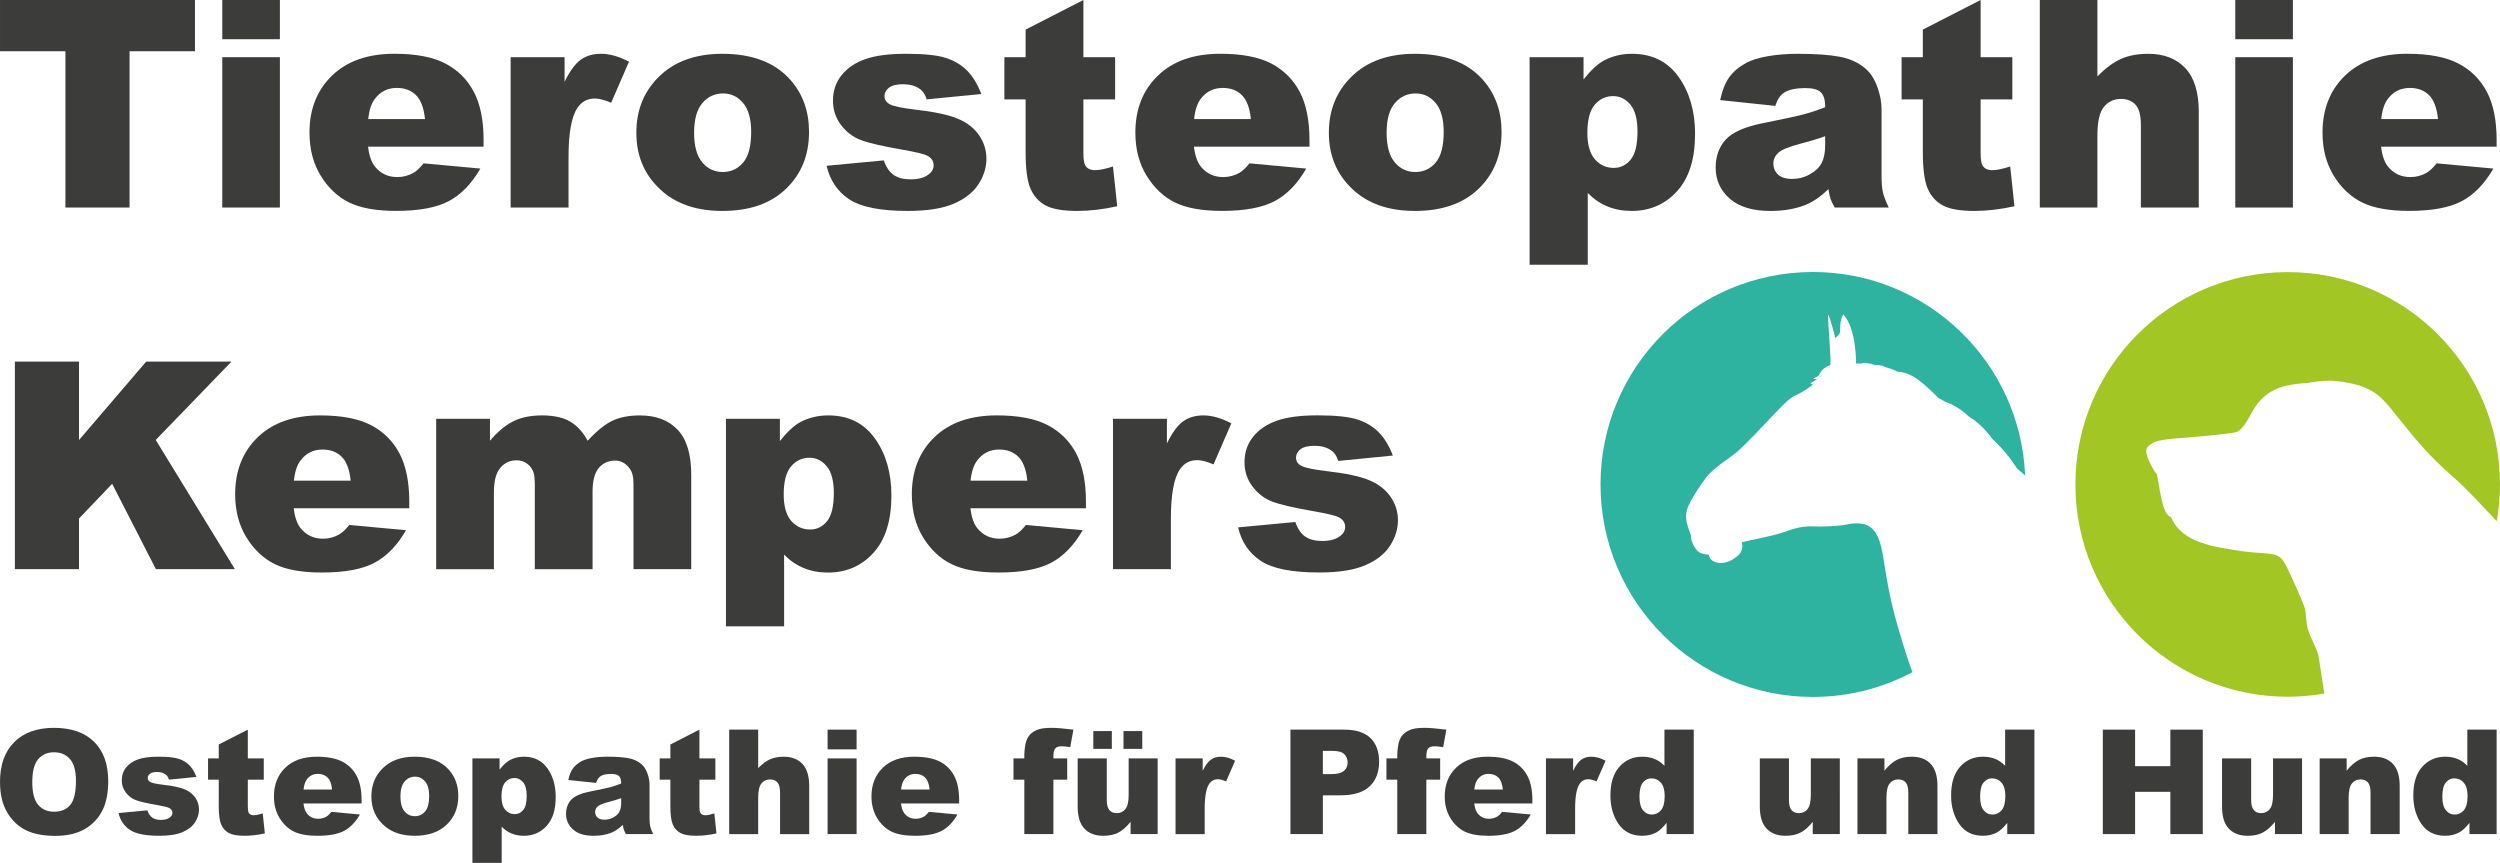 <?xml version="1.0" encoding="utf-8"?>
<!-- Generator: Adobe Illustrator 16.0.0, SVG Export Plug-In . SVG Version: 6.00 Build 0)  -->
<!DOCTYPE svg PUBLIC "-//W3C//DTD SVG 1.1//EN" "http://www.w3.org/Graphics/SVG/1.1/DTD/svg11.dtd">
<svg version="1.1" xmlns="http://www.w3.org/2000/svg" xmlns:xlink="http://www.w3.org/1999/xlink" x="0px" y="0px"
	 width="155.215px" height="53.572px" viewBox="0 0 155.215 53.572" style="enable-background:new 0 0 155.215 53.572;"
	 xml:space="preserve">
<g id="Ebene_1">
	<g>
		<path style="fill:#3C3C3B;" d="M0.001,0h12.103v3.182H8.043v9.703H4.062V3.182H0.001V0z"/>
		<path style="fill:#3C3C3B;" d="M13.8,0h3.577v2.435H13.8V0z M13.8,3.551h3.577v9.334H13.8V3.551z"/>
		<path style="fill:#3C3C3B;" d="M30.024,9.105h-7.172c0.064,0.574,0.22,1.002,0.466,1.283c0.346,0.404,0.797,0.606,1.354,0.606
			c0.352,0,0.686-0.088,1.002-0.264c0.193-0.111,0.401-0.308,0.624-0.589l3.524,0.325c-0.539,0.938-1.189,1.61-1.951,2.017
			s-1.854,0.611-3.278,0.611c-1.236,0-2.209-0.175-2.918-0.523c-0.709-0.349-1.296-0.902-1.762-1.661s-0.699-1.651-0.699-2.676
			c0-1.459,0.468-2.64,1.402-3.542s2.225-1.354,3.871-1.354c1.336,0,2.391,0.202,3.164,0.606s1.362,0.99,1.767,1.758
			s0.606,1.767,0.606,2.997V9.105z M26.386,7.392c-0.07-0.691-0.256-1.187-0.558-1.485s-0.699-0.448-1.191-0.448
			c-0.568,0-1.022,0.226-1.362,0.677c-0.217,0.281-0.354,0.7-0.413,1.257H26.386z"/>
		<path style="fill:#3C3C3B;" d="M31.703,3.551h3.349V5.08c0.322-0.662,0.655-1.118,0.998-1.367s0.766-0.374,1.27-0.374
			c0.527,0,1.104,0.164,1.731,0.492l-1.107,2.549c-0.422-0.176-0.756-0.264-1.002-0.264c-0.469,0-0.832,0.193-1.09,0.58
			c-0.369,0.545-0.554,1.564-0.554,3.059v3.129h-3.595V3.551z"/>
		<path style="fill:#3C3C3B;" d="M39.508,8.244c0-1.424,0.48-2.597,1.441-3.52s2.259-1.384,3.894-1.384
			c1.869,0,3.281,0.542,4.236,1.626c0.768,0.873,1.151,1.948,1.151,3.226c0,1.436-0.476,2.612-1.428,3.529s-2.27,1.375-3.951,1.375
			c-1.5,0-2.713-0.381-3.639-1.143C40.076,11.01,39.508,9.773,39.508,8.244z M43.094,8.235c0,0.832,0.169,1.447,0.506,1.846
			s0.76,0.598,1.27,0.598c0.516,0,0.939-0.196,1.271-0.589s0.496-1.022,0.496-1.89c0-0.809-0.167-1.411-0.501-1.806
			s-0.747-0.593-1.239-0.593c-0.521,0-0.952,0.201-1.292,0.602S43.094,7.415,43.094,8.235z"/>
		<path style="fill:#3C3C3B;" d="M51.32,10.292l3.551-0.334c0.146,0.422,0.352,0.724,0.615,0.905s0.615,0.272,1.055,0.272
			c0.48,0,0.853-0.103,1.116-0.308c0.205-0.151,0.308-0.342,0.308-0.57c0-0.257-0.135-0.456-0.404-0.597
			c-0.193-0.1-0.706-0.222-1.538-0.368c-1.242-0.217-2.104-0.417-2.588-0.602s-0.891-0.496-1.222-0.935s-0.497-0.939-0.497-1.501
			c0-0.615,0.179-1.145,0.536-1.589s0.85-0.777,1.477-0.997c0.627-0.219,1.468-0.329,2.522-0.329c1.113,0,1.936,0.085,2.466,0.255
			s0.973,0.434,1.327,0.791s0.648,0.841,0.883,1.45L57.534,6.17c-0.088-0.299-0.234-0.519-0.439-0.659
			c-0.281-0.188-0.621-0.281-1.02-0.281c-0.404,0-0.698,0.071-0.883,0.215s-0.277,0.317-0.277,0.522c0,0.228,0.117,0.4,0.352,0.518
			s0.744,0.223,1.529,0.316c1.189,0.134,2.074,0.322,2.654,0.562s1.024,0.582,1.332,1.027c0.308,0.445,0.461,0.934,0.461,1.466
			c0,0.539-0.162,1.063-0.487,1.572c-0.325,0.509-0.838,0.914-1.538,1.216c-0.7,0.301-1.654,0.452-2.861,0.452
			c-1.705,0-2.919-0.243-3.643-0.729S51.525,11.188,51.32,10.292z"/>
		<path style="fill:#3C3C3B;" d="M67.264,0v3.551h1.969V6.17h-1.969v3.307c0,0.398,0.038,0.661,0.114,0.79
			c0.117,0.199,0.322,0.298,0.615,0.298c0.264,0,0.633-0.076,1.107-0.229l0.264,2.47c-0.885,0.193-1.711,0.29-2.479,0.29
			c-0.891,0-1.547-0.114-1.969-0.343c-0.422-0.228-0.733-0.575-0.936-1.04c-0.202-0.465-0.304-1.219-0.304-2.26V6.17h-1.318V3.551
			h1.318V1.837L67.264,0z"/>
		<path style="fill:#3C3C3B;" d="M81.3,9.105h-7.172c0.064,0.574,0.22,1.002,0.466,1.283c0.346,0.404,0.797,0.606,1.354,0.606
			c0.352,0,0.686-0.088,1.002-0.264c0.193-0.111,0.401-0.308,0.624-0.589l3.524,0.325c-0.539,0.938-1.189,1.61-1.951,2.017
			s-1.854,0.611-3.278,0.611c-1.236,0-2.209-0.175-2.918-0.523c-0.709-0.349-1.296-0.902-1.762-1.661s-0.699-1.651-0.699-2.676
			c0-1.459,0.468-2.64,1.402-3.542s2.225-1.354,3.871-1.354c1.336,0,2.391,0.202,3.164,0.606s1.362,0.99,1.767,1.758
			S81.3,7.471,81.3,8.701V9.105z M77.661,7.392c-0.07-0.691-0.256-1.187-0.558-1.485s-0.699-0.448-1.191-0.448
			c-0.568,0-1.022,0.226-1.362,0.677c-0.217,0.281-0.354,0.7-0.413,1.257H77.661z"/>
		<path style="fill:#3C3C3B;" d="M82.504,8.244c0-1.424,0.48-2.597,1.441-3.52s2.259-1.384,3.894-1.384
			c1.869,0,3.281,0.542,4.236,1.626c0.768,0.873,1.151,1.948,1.151,3.226c0,1.436-0.476,2.612-1.428,3.529s-2.27,1.375-3.951,1.375
			c-1.5,0-2.713-0.381-3.639-1.143C83.072,11.01,82.504,9.773,82.504,8.244z M86.09,8.235c0,0.832,0.169,1.447,0.506,1.846
			s0.76,0.598,1.27,0.598c0.516,0,0.939-0.196,1.271-0.589s0.496-1.022,0.496-1.89c0-0.809-0.167-1.411-0.501-1.806
			s-0.747-0.593-1.239-0.593c-0.521,0-0.952,0.201-1.292,0.602S86.09,7.415,86.09,8.235z"/>
		<path style="fill:#3C3C3B;" d="M94.967,16.436V3.551h3.349v1.38c0.463-0.58,0.888-0.973,1.274-1.178
			c0.521-0.275,1.099-0.413,1.731-0.413c1.248,0,2.214,0.478,2.896,1.433s1.023,2.136,1.023,3.542c0,1.553-0.372,2.738-1.116,3.555
			s-1.685,1.226-2.821,1.226c-0.551,0-1.053-0.094-1.507-0.281s-0.86-0.466-1.218-0.835v4.456H94.967z M98.553,8.244
			c0,0.738,0.155,1.286,0.466,1.644s0.703,0.536,1.178,0.536c0.416,0,0.765-0.171,1.046-0.514s0.422-0.924,0.422-1.745
			c0-0.756-0.146-1.311-0.439-1.666s-0.65-0.532-1.072-0.532c-0.457,0-0.838,0.179-1.143,0.536S98.553,7.441,98.553,8.244z"/>
		<path style="fill:#3C3C3B;" d="M110.216,6.574l-3.419-0.36c0.129-0.598,0.315-1.068,0.559-1.411s0.593-0.64,1.05-0.892
			c0.328-0.182,0.779-0.322,1.354-0.422s1.195-0.149,1.863-0.149c1.072,0,1.934,0.06,2.584,0.18s1.192,0.371,1.626,0.751
			c0.305,0.264,0.545,0.637,0.721,1.121s0.264,0.945,0.264,1.384v4.122c0,0.439,0.028,0.784,0.084,1.033s0.177,0.567,0.364,0.954
			h-3.357c-0.135-0.24-0.223-0.423-0.264-0.549s-0.082-0.324-0.123-0.593c-0.469,0.451-0.935,0.773-1.397,0.967
			c-0.633,0.258-1.368,0.387-2.206,0.387c-1.113,0-1.958-0.258-2.535-0.773s-0.866-1.151-0.866-1.907
			c0-0.709,0.208-1.292,0.624-1.749s1.184-0.797,2.303-1.02c1.342-0.27,2.212-0.458,2.61-0.567s0.82-0.25,1.266-0.426
			c0-0.439-0.091-0.747-0.272-0.923s-0.501-0.264-0.958-0.264c-0.586,0-1.025,0.094-1.318,0.281
			C110.541,5.895,110.356,6.17,110.216,6.574z M113.318,8.455c-0.492,0.176-1.005,0.331-1.538,0.466
			c-0.727,0.193-1.187,0.384-1.38,0.571c-0.199,0.193-0.299,0.413-0.299,0.659c0,0.281,0.099,0.511,0.295,0.69
			s0.484,0.268,0.865,0.268c0.398,0,0.77-0.097,1.112-0.29s0.586-0.429,0.729-0.708s0.215-0.64,0.215-1.085V8.455z"/>
		<path style="fill:#3C3C3B;" d="M122.969,0v3.551h1.969V6.17h-1.969v3.307c0,0.398,0.038,0.661,0.114,0.79
			c0.117,0.199,0.322,0.298,0.615,0.298c0.264,0,0.633-0.076,1.107-0.229l0.264,2.47c-0.885,0.193-1.711,0.29-2.479,0.29
			c-0.891,0-1.547-0.114-1.969-0.343c-0.422-0.228-0.733-0.575-0.936-1.04c-0.202-0.465-0.304-1.219-0.304-2.26V6.17h-1.318V3.551
			h1.318V1.837L122.969,0z"/>
		<path style="fill:#3C3C3B;" d="M126.643,0h3.577v4.746c0.486-0.504,0.97-0.864,1.45-1.081s1.049-0.325,1.705-0.325
			c0.973,0,1.739,0.296,2.299,0.888s0.839,1.5,0.839,2.725v5.933h-3.595V7.752c0-0.586-0.108-1-0.325-1.244
			s-0.521-0.365-0.914-0.365c-0.434,0-0.785,0.164-1.055,0.492s-0.404,0.917-0.404,1.767v4.482h-3.577V0z"/>
		<path style="fill:#3C3C3B;" d="M138.78,0h3.577v2.435h-3.577V0z M138.78,3.551h3.577v9.334h-3.577V3.551z"/>
		<path style="fill:#3C3C3B;" d="M155.005,9.105h-7.172c0.064,0.574,0.22,1.002,0.466,1.283c0.346,0.404,0.797,0.606,1.354,0.606
			c0.352,0,0.686-0.088,1.002-0.264c0.193-0.111,0.401-0.308,0.624-0.589l3.524,0.325c-0.539,0.938-1.189,1.61-1.951,2.017
			s-1.854,0.611-3.278,0.611c-1.236,0-2.209-0.175-2.918-0.523c-0.709-0.349-1.296-0.902-1.762-1.661s-0.699-1.651-0.699-2.676
			c0-1.459,0.468-2.64,1.402-3.542s2.225-1.354,3.871-1.354c1.336,0,2.391,0.202,3.164,0.606s1.362,0.99,1.767,1.758
			s0.606,1.767,0.606,2.997V9.105z M151.366,7.392c-0.07-0.691-0.256-1.187-0.558-1.485s-0.699-0.448-1.191-0.448
			c-0.568,0-1.022,0.226-1.362,0.677c-0.217,0.281-0.354,0.7-0.413,1.257H151.366z"/>
	</g>
	<g>
		<path style="fill:#3C3C3B;" d="M0.924,22.451h3.981v4.869l4.171-4.869h5.295l-4.702,4.864l4.913,8.021H9.679l-2.716-5.299
			l-2.058,2.155v3.144H0.924V22.451z"/>
		<path style="fill:#3C3C3B;" d="M25.41,31.557h-7.172c0.064,0.575,0.22,1.002,0.466,1.283c0.346,0.404,0.797,0.606,1.354,0.606
			c0.352,0,0.686-0.088,1.002-0.264c0.193-0.111,0.401-0.308,0.624-0.589l3.524,0.325c-0.539,0.938-1.189,1.61-1.951,2.018
			s-1.854,0.61-3.278,0.61c-1.236,0-2.209-0.174-2.918-0.522c-0.709-0.349-1.296-0.902-1.762-1.661S14.6,31.712,14.6,30.687
			c0-1.459,0.468-2.64,1.402-3.542c0.935-0.902,2.225-1.354,3.871-1.354c1.336,0,2.391,0.202,3.164,0.606s1.362,0.99,1.767,1.758
			c0.404,0.768,0.606,1.767,0.606,2.997V31.557z M21.771,29.843c-0.07-0.691-0.256-1.187-0.558-1.485s-0.699-0.448-1.191-0.448
			c-0.568,0-1.022,0.226-1.362,0.677c-0.217,0.281-0.354,0.7-0.413,1.257H21.771z"/>
		<path style="fill:#3C3C3B;" d="M27.08,26.002h3.34v1.362c0.481-0.568,0.967-0.972,1.457-1.213c0.49-0.24,1.081-0.36,1.773-0.36
			c0.745,0,1.335,0.132,1.77,0.396c0.434,0.264,0.789,0.656,1.064,1.178c0.562-0.609,1.074-1.023,1.536-1.243
			c0.462-0.22,1.033-0.33,1.712-0.33c1,0,1.781,0.298,2.343,0.893c0.562,0.595,0.842,1.524,0.842,2.79v5.862h-3.586v-5.317
			c0-0.422-0.082-0.735-0.245-0.94c-0.239-0.322-0.537-0.483-0.894-0.483c-0.42,0-0.759,0.153-1.016,0.457
			c-0.257,0.305-0.386,0.794-0.386,1.468v4.816h-3.586v-5.142c0-0.41-0.023-0.688-0.07-0.835c-0.076-0.234-0.209-0.423-0.396-0.566
			c-0.188-0.144-0.409-0.216-0.662-0.216c-0.412,0-0.75,0.155-1.014,0.466c-0.265,0.311-0.397,0.821-0.397,1.529v4.764H27.08V26.002
			z"/>
		<path style="fill:#3C3C3B;" d="M45.071,38.887V26.002h3.349v1.38c0.463-0.58,0.888-0.972,1.274-1.178
			c0.521-0.275,1.099-0.413,1.731-0.413c1.248,0,2.214,0.478,2.896,1.433c0.683,0.955,1.023,2.136,1.023,3.542
			c0,1.553-0.372,2.738-1.116,3.556s-1.685,1.226-2.821,1.226c-0.551,0-1.053-0.094-1.507-0.281s-0.86-0.466-1.218-0.835v4.456
			H45.071z M48.657,30.695c0,0.738,0.155,1.287,0.466,1.644c0.311,0.357,0.703,0.536,1.178,0.536c0.416,0,0.765-0.171,1.046-0.514
			s0.422-0.924,0.422-1.745c0-0.756-0.146-1.311-0.439-1.665s-0.65-0.532-1.072-0.532c-0.457,0-0.838,0.179-1.143,0.536
			C48.81,29.313,48.657,29.893,48.657,30.695z"/>
		<path style="fill:#3C3C3B;" d="M67.422,31.557H60.25c0.064,0.575,0.22,1.002,0.466,1.283c0.346,0.404,0.797,0.606,1.354,0.606
			c0.352,0,0.686-0.088,1.002-0.264c0.193-0.111,0.401-0.308,0.624-0.589l3.524,0.325c-0.539,0.938-1.189,1.61-1.951,2.018
			s-1.854,0.61-3.278,0.61c-1.236,0-2.209-0.174-2.918-0.522c-0.709-0.349-1.296-0.902-1.762-1.661s-0.699-1.651-0.699-2.677
			c0-1.459,0.468-2.64,1.402-3.542c0.935-0.902,2.225-1.354,3.871-1.354c1.336,0,2.391,0.202,3.164,0.606s1.362,0.99,1.767,1.758
			c0.404,0.768,0.606,1.767,0.606,2.997V31.557z M63.783,29.843c-0.07-0.691-0.256-1.187-0.558-1.485s-0.699-0.448-1.191-0.448
			c-0.568,0-1.022,0.226-1.362,0.677c-0.217,0.281-0.354,0.7-0.413,1.257H63.783z"/>
		<path style="fill:#3C3C3B;" d="M69.101,26.002h3.349v1.529c0.322-0.662,0.655-1.117,0.998-1.366s0.766-0.374,1.27-0.374
			c0.527,0,1.104,0.164,1.731,0.492l-1.107,2.549c-0.422-0.176-0.756-0.264-1.002-0.264c-0.469,0-0.832,0.193-1.09,0.58
			c-0.369,0.545-0.554,1.564-0.554,3.059v3.129h-3.595V26.002z"/>
		<path style="fill:#3C3C3B;" d="M76.87,32.743l3.551-0.334c0.146,0.422,0.352,0.724,0.615,0.905
			c0.264,0.182,0.615,0.272,1.055,0.272c0.48,0,0.853-0.102,1.116-0.307c0.205-0.152,0.308-0.342,0.308-0.571
			c0-0.257-0.135-0.457-0.404-0.597c-0.193-0.099-0.706-0.222-1.538-0.369c-1.242-0.216-2.104-0.417-2.588-0.602
			c-0.483-0.184-0.891-0.496-1.222-0.935c-0.331-0.439-0.497-0.939-0.497-1.502c0-0.614,0.179-1.144,0.536-1.589
			c0.357-0.445,0.85-0.777,1.477-0.997s1.468-0.33,2.522-0.33c1.113,0,1.936,0.085,2.466,0.255c0.53,0.17,0.973,0.434,1.327,0.791
			c0.354,0.357,0.648,0.841,0.883,1.45l-3.393,0.334c-0.088-0.299-0.234-0.519-0.439-0.659c-0.281-0.188-0.621-0.281-1.02-0.281
			c-0.404,0-0.698,0.072-0.883,0.215c-0.185,0.143-0.277,0.317-0.277,0.522c0,0.229,0.117,0.401,0.352,0.518
			c0.234,0.117,0.744,0.223,1.529,0.316c1.189,0.135,2.074,0.322,2.654,0.562c0.58,0.24,1.024,0.583,1.332,1.027
			c0.308,0.445,0.461,0.934,0.461,1.466c0,0.539-0.162,1.063-0.487,1.572c-0.325,0.509-0.838,0.915-1.538,1.216
			c-0.7,0.302-1.654,0.452-2.861,0.452c-1.705,0-2.919-0.243-3.643-0.729C77.54,34.331,77.075,33.64,76.87,32.743z"/>
	</g>
	<g>
		<path style="fill:#3C3C3B;" d="M0,48.547c0-1.059,0.294-1.883,0.885-2.473c0.589-0.59,1.411-0.885,2.464-0.885
			c1.079,0,1.911,0.29,2.495,0.869s0.875,1.391,0.875,2.435c0,0.758-0.127,1.38-0.382,1.865c-0.255,0.485-0.624,0.863-1.106,1.133
			c-0.482,0.27-1.083,0.405-1.802,0.405c-0.732,0-1.337-0.117-1.816-0.35c-0.479-0.233-0.868-0.602-1.166-1.106S0,49.305,0,48.547z
			 M2.004,48.556c0,0.654,0.121,1.125,0.365,1.411c0.243,0.286,0.574,0.429,0.993,0.429c0.43,0,0.764-0.14,1-0.42
			c0.236-0.28,0.354-0.783,0.354-1.509c0-0.61-0.123-1.057-0.37-1.338c-0.246-0.282-0.58-0.423-1.002-0.423
			c-0.404,0-0.729,0.144-0.973,0.429C2.126,47.421,2.004,47.895,2.004,48.556z"/>
		<path style="fill:#3C3C3B;" d="M7.361,50.479l1.787-0.168c0.074,0.212,0.177,0.364,0.31,0.456c0.132,0.091,0.31,0.137,0.53,0.137
			c0.242,0,0.43-0.051,0.562-0.154c0.103-0.077,0.155-0.172,0.155-0.287c0-0.13-0.067-0.229-0.203-0.301
			c-0.098-0.05-0.355-0.111-0.774-0.186c-0.625-0.108-1.06-0.21-1.303-0.303s-0.448-0.249-0.615-0.471
			c-0.166-0.221-0.25-0.473-0.25-0.755c0-0.309,0.09-0.576,0.27-0.8c0.18-0.224,0.428-0.391,0.744-0.501
			c0.315-0.111,0.738-0.166,1.27-0.166c0.56,0,0.974,0.043,1.241,0.128s0.49,0.218,0.668,0.398s0.327,0.423,0.445,0.73l-1.708,0.168
			c-0.044-0.151-0.118-0.262-0.221-0.332c-0.142-0.095-0.313-0.142-0.514-0.142c-0.203,0-0.352,0.036-0.444,0.108
			s-0.14,0.159-0.14,0.263c0,0.115,0.06,0.202,0.177,0.261c0.118,0.059,0.375,0.112,0.77,0.159c0.599,0.067,1.044,0.162,1.336,0.282
			c0.292,0.121,0.515,0.293,0.67,0.518c0.155,0.224,0.232,0.47,0.232,0.738c0,0.271-0.082,0.535-0.246,0.791
			s-0.422,0.46-0.774,0.612c-0.353,0.152-0.833,0.228-1.44,0.228c-0.858,0-1.469-0.122-1.833-0.367
			C7.698,51.279,7.464,50.931,7.361,50.479z"/>
		<path style="fill:#3C3C3B;" d="M15.386,45.3v1.787h0.991v1.318h-0.991v1.664c0,0.2,0.019,0.333,0.058,0.397
			c0.059,0.1,0.162,0.15,0.31,0.15c0.133,0,0.318-0.039,0.558-0.115l0.132,1.243c-0.445,0.097-0.861,0.146-1.248,0.146
			c-0.448,0-0.778-0.057-0.991-0.172c-0.212-0.115-0.369-0.29-0.471-0.523c-0.102-0.234-0.153-0.613-0.153-1.138v-1.652h-0.664
			v-1.318h0.664v-0.863L15.386,45.3z"/>
		<path style="fill:#3C3C3B;" d="M22.45,49.883h-3.609c0.032,0.289,0.11,0.504,0.234,0.646c0.174,0.204,0.401,0.306,0.681,0.306
			c0.177,0,0.345-0.045,0.504-0.133c0.098-0.056,0.202-0.155,0.314-0.297l1.773,0.164c-0.271,0.472-0.599,0.811-0.982,1.015
			s-0.934,0.307-1.65,0.307c-0.623,0-1.112-0.087-1.469-0.263c-0.357-0.176-0.652-0.454-0.887-0.836
			c-0.234-0.382-0.352-0.831-0.352-1.347c0-0.734,0.235-1.328,0.706-1.782c0.47-0.455,1.12-0.682,1.948-0.682
			c0.673,0,1.204,0.102,1.593,0.306c0.39,0.203,0.686,0.498,0.89,0.885c0.203,0.386,0.305,0.889,0.305,1.508V49.883z M20.619,49.02
			c-0.035-0.348-0.129-0.597-0.281-0.747c-0.151-0.15-0.352-0.226-0.599-0.226c-0.286,0-0.515,0.113-0.686,0.34
			c-0.109,0.142-0.178,0.353-0.208,0.632H20.619z"/>
		<path style="fill:#3C3C3B;" d="M23.057,49.449c0-0.717,0.242-1.308,0.726-1.772c0.483-0.464,1.137-0.697,1.959-0.697
			c0.941,0,1.652,0.272,2.132,0.818c0.387,0.439,0.58,0.98,0.58,1.624c0,0.723-0.24,1.315-0.719,1.776
			c-0.479,0.462-1.142,0.692-1.988,0.692c-0.755,0-1.365-0.191-1.831-0.575C23.343,50.841,23.057,50.219,23.057,49.449z
			 M24.861,49.444c0,0.419,0.085,0.729,0.255,0.929c0.169,0.201,0.382,0.301,0.639,0.301c0.26,0,0.473-0.099,0.64-0.296
			c0.167-0.197,0.25-0.515,0.25-0.951c0-0.407-0.084-0.71-0.252-0.909c-0.168-0.199-0.376-0.298-0.624-0.298
			c-0.263,0-0.479,0.101-0.65,0.303S24.861,49.032,24.861,49.444z"/>
		<path style="fill:#3C3C3B;" d="M29.33,53.572v-6.485h1.686v0.694c0.233-0.292,0.447-0.489,0.641-0.593
			c0.263-0.139,0.553-0.208,0.872-0.208c0.628,0,1.114,0.24,1.457,0.721c0.344,0.481,0.516,1.075,0.516,1.783
			c0,0.781-0.188,1.378-0.562,1.79c-0.375,0.411-0.848,0.617-1.42,0.617c-0.277,0-0.53-0.047-0.759-0.142
			c-0.229-0.094-0.433-0.234-0.613-0.42v2.243H29.33z M31.135,49.449c0,0.371,0.078,0.647,0.234,0.827s0.354,0.27,0.593,0.27
			c0.209,0,0.385-0.086,0.526-0.259c0.142-0.172,0.212-0.465,0.212-0.878c0-0.381-0.073-0.66-0.221-0.838s-0.327-0.268-0.54-0.268
			c-0.229,0-0.421,0.09-0.575,0.27C31.211,48.753,31.135,49.045,31.135,49.449z"/>
		<path style="fill:#3C3C3B;" d="M37.005,48.608l-1.721-0.182c0.064-0.301,0.158-0.537,0.281-0.71
			c0.123-0.172,0.298-0.322,0.529-0.449c0.165-0.091,0.392-0.162,0.681-0.212c0.289-0.05,0.602-0.075,0.938-0.075
			c0.54,0,0.973,0.03,1.301,0.091c0.327,0.061,0.6,0.187,0.818,0.378c0.153,0.133,0.274,0.321,0.362,0.564
			c0.089,0.243,0.133,0.476,0.133,0.696v2.075c0,0.221,0.014,0.395,0.042,0.52c0.028,0.125,0.089,0.285,0.184,0.48h-1.689
			c-0.068-0.121-0.112-0.213-0.133-0.276s-0.042-0.163-0.063-0.298c-0.235,0.227-0.47,0.389-0.703,0.486
			c-0.318,0.13-0.688,0.194-1.11,0.194c-0.561,0-0.986-0.129-1.276-0.389c-0.29-0.26-0.436-0.58-0.436-0.96
			c0-0.357,0.104-0.65,0.314-0.881c0.209-0.229,0.596-0.401,1.159-0.513c0.675-0.136,1.113-0.231,1.314-0.286
			c0.2-0.054,0.413-0.126,0.637-0.214c0-0.222-0.046-0.376-0.137-0.465c-0.092-0.088-0.252-0.133-0.482-0.133
			c-0.295,0-0.516,0.047-0.664,0.142C37.169,48.267,37.076,48.405,37.005,48.608z M38.566,49.555
			c-0.248,0.088-0.506,0.167-0.774,0.234c-0.365,0.097-0.597,0.193-0.694,0.288c-0.1,0.098-0.15,0.208-0.15,0.332
			c0,0.142,0.05,0.257,0.148,0.347c0.099,0.09,0.244,0.135,0.436,0.135c0.201,0,0.387-0.048,0.56-0.146
			c0.173-0.097,0.295-0.216,0.367-0.356s0.108-0.322,0.108-0.546V49.555z"/>
		<path style="fill:#3C3C3B;" d="M43.424,45.3v1.787h0.991v1.318h-0.991v1.664c0,0.2,0.02,0.333,0.058,0.397
			c0.059,0.1,0.162,0.15,0.31,0.15c0.133,0,0.318-0.039,0.558-0.115l0.133,1.243c-0.445,0.097-0.861,0.146-1.248,0.146
			c-0.448,0-0.778-0.057-0.991-0.172c-0.212-0.115-0.37-0.29-0.471-0.523c-0.102-0.234-0.152-0.613-0.152-1.138v-1.652h-0.664
			v-1.318h0.664v-0.863L43.424,45.3z"/>
		<path style="fill:#3C3C3B;" d="M45.273,45.3h1.8v2.389c0.245-0.254,0.488-0.436,0.73-0.544c0.242-0.109,0.528-0.164,0.858-0.164
			c0.489,0,0.875,0.149,1.156,0.447c0.282,0.298,0.423,0.755,0.423,1.372v2.986h-1.81v-2.583c0-0.295-0.055-0.503-0.164-0.626
			c-0.109-0.122-0.262-0.184-0.46-0.184c-0.218,0-0.395,0.083-0.53,0.248c-0.136,0.165-0.204,0.461-0.204,0.889v2.256h-1.8V45.3z"/>
		<path style="fill:#3C3C3B;" d="M51.382,45.3h1.8v1.225h-1.8V45.3z M51.382,47.087h1.8v4.698h-1.8V47.087z"/>
		<path style="fill:#3C3C3B;" d="M59.549,49.883h-3.61c0.032,0.289,0.11,0.504,0.234,0.646c0.174,0.204,0.401,0.306,0.681,0.306
			c0.177,0,0.345-0.045,0.504-0.133c0.097-0.056,0.202-0.155,0.314-0.297l1.774,0.164c-0.271,0.472-0.599,0.811-0.982,1.015
			s-0.934,0.307-1.65,0.307c-0.622,0-1.111-0.087-1.469-0.263c-0.356-0.176-0.652-0.454-0.887-0.836
			c-0.234-0.382-0.352-0.831-0.352-1.347c0-0.734,0.235-1.328,0.706-1.782c0.47-0.455,1.12-0.682,1.949-0.682
			c0.672,0,1.203,0.102,1.593,0.306c0.389,0.203,0.686,0.498,0.889,0.885c0.204,0.386,0.306,0.889,0.306,1.508V49.883z
			 M57.717,49.02c-0.036-0.348-0.129-0.597-0.281-0.747c-0.152-0.15-0.352-0.226-0.6-0.226c-0.286,0-0.515,0.113-0.686,0.34
			c-0.109,0.142-0.179,0.353-0.208,0.632H57.717z"/>
		<path style="fill:#3C3C3B;" d="M65.401,47.087h0.858v1.318h-0.858v3.379h-1.805v-3.379h-0.672v-1.318h0.672v-0.213
			c0-0.191,0.021-0.402,0.062-0.632c0.042-0.23,0.119-0.418,0.232-0.564s0.273-0.264,0.478-0.354c0.205-0.09,0.505-0.135,0.9-0.135
			c0.316,0,0.774,0.037,1.376,0.111l-0.199,1.088c-0.215-0.035-0.389-0.053-0.522-0.053c-0.162,0-0.279,0.027-0.35,0.082
			c-0.071,0.054-0.121,0.141-0.15,0.259C65.409,46.74,65.401,46.877,65.401,47.087z"/>
		<path style="fill:#3C3C3B;" d="M71.874,51.785h-1.681v-0.761c-0.251,0.313-0.503,0.535-0.758,0.668
			c-0.255,0.133-0.569,0.199-0.94,0.199c-0.496,0-0.885-0.148-1.166-0.444s-0.422-0.753-0.422-1.369v-2.99h1.809v2.583
			c0,0.295,0.055,0.505,0.164,0.628c0.109,0.124,0.262,0.186,0.46,0.186c0.215,0,0.392-0.083,0.528-0.248
			c0.137-0.165,0.206-0.461,0.206-0.889v-2.26h1.8V51.785z M67.879,45.388h1.15v1.106h-1.15V45.388z M69.754,45.388h1.164v1.106
			h-1.164V45.388z"/>
		<path style="fill:#3C3C3B;" d="M72.984,47.087h1.686v0.77c0.162-0.333,0.33-0.563,0.502-0.688s0.386-0.188,0.639-0.188
			c0.266,0,0.556,0.083,0.872,0.248l-0.557,1.283c-0.213-0.088-0.381-0.133-0.505-0.133c-0.235,0-0.418,0.097-0.548,0.292
			c-0.186,0.274-0.279,0.788-0.279,1.54v1.575h-1.809V47.087z"/>
		<path style="fill:#3C3C3B;" d="M80.119,45.3h3.331c0.726,0,1.269,0.172,1.63,0.517s0.543,0.836,0.543,1.473
			c0,0.655-0.197,1.167-0.591,1.535s-0.995,0.553-1.803,0.553h-1.098v2.407h-2.013V45.3z M82.132,48.064h0.491
			c0.387,0,0.658-0.067,0.814-0.201c0.156-0.134,0.234-0.306,0.234-0.516c0-0.204-0.068-0.376-0.204-0.518
			c-0.136-0.142-0.391-0.212-0.765-0.212h-0.571V48.064z"/>
		<path style="fill:#3C3C3B;" d="M88.556,47.087h0.858v1.318h-0.858v3.379h-1.805v-3.379h-0.673v-1.318h0.673v-0.213
			c0-0.191,0.021-0.402,0.062-0.632s0.119-0.418,0.232-0.564s0.272-0.264,0.478-0.354c0.205-0.09,0.505-0.135,0.9-0.135
			c0.315,0,0.774,0.037,1.376,0.111L89.6,46.388c-0.215-0.035-0.39-0.053-0.521-0.053c-0.162,0-0.279,0.027-0.35,0.082
			c-0.071,0.054-0.121,0.141-0.15,0.259C88.563,46.74,88.556,46.877,88.556,47.087z"/>
		<path style="fill:#3C3C3B;" d="M95.139,49.883h-3.609c0.031,0.289,0.109,0.504,0.234,0.646c0.174,0.204,0.4,0.306,0.681,0.306
			c0.177,0,0.345-0.045,0.505-0.133c0.097-0.056,0.201-0.155,0.313-0.297l1.774,0.164c-0.271,0.472-0.6,0.811-0.982,1.015
			s-0.934,0.307-1.65,0.307c-0.622,0-1.111-0.087-1.469-0.263c-0.356-0.176-0.652-0.454-0.887-0.836
			c-0.234-0.382-0.352-0.831-0.352-1.347c0-0.734,0.235-1.328,0.705-1.782c0.471-0.455,1.12-0.682,1.949-0.682
			c0.672,0,1.203,0.102,1.593,0.306c0.39,0.203,0.686,0.498,0.889,0.885c0.204,0.386,0.306,0.889,0.306,1.508V49.883z M93.307,49.02
			c-0.035-0.348-0.129-0.597-0.28-0.747c-0.152-0.15-0.352-0.226-0.6-0.226c-0.286,0-0.515,0.113-0.686,0.34
			c-0.109,0.142-0.179,0.353-0.208,0.632H93.307z"/>
		<path style="fill:#3C3C3B;" d="M95.983,47.087h1.686v0.77c0.162-0.333,0.329-0.563,0.502-0.688s0.386-0.188,0.64-0.188
			c0.266,0,0.556,0.083,0.871,0.248l-0.558,1.283c-0.212-0.088-0.38-0.133-0.504-0.133c-0.236,0-0.419,0.097-0.549,0.292
			c-0.186,0.274-0.278,0.788-0.278,1.54v1.575h-1.81V47.087z"/>
		<path style="fill:#3C3C3B;" d="M105.158,45.3v6.485h-1.686V51.09c-0.235,0.295-0.451,0.494-0.646,0.597
			c-0.26,0.136-0.549,0.203-0.867,0.203c-0.64,0-1.129-0.243-1.467-0.729c-0.338-0.487-0.507-1.078-0.507-1.774
			c0-0.779,0.188-1.375,0.561-1.788c0.373-0.413,0.847-0.619,1.422-0.619c0.28,0,0.535,0.047,0.764,0.142s0.431,0.236,0.607,0.425
			V45.3H105.158z M103.354,49.422c0-0.369-0.078-0.644-0.234-0.825c-0.156-0.182-0.354-0.272-0.593-0.272
			c-0.21,0-0.385,0.087-0.526,0.261c-0.143,0.175-0.213,0.467-0.213,0.876c0,0.384,0.073,0.665,0.219,0.843
			c0.146,0.179,0.327,0.268,0.543,0.268c0.229,0,0.422-0.09,0.574-0.27C103.276,50.123,103.354,49.83,103.354,49.422z"/>
		<path style="fill:#3C3C3B;" d="M114.227,51.785h-1.681v-0.761c-0.251,0.313-0.503,0.535-0.759,0.668
			c-0.255,0.133-0.568,0.199-0.939,0.199c-0.496,0-0.885-0.148-1.166-0.444s-0.422-0.753-0.422-1.369v-2.99h1.809v2.583
			c0,0.295,0.055,0.505,0.164,0.628s0.262,0.186,0.46,0.186c0.216,0,0.392-0.083,0.528-0.248s0.206-0.461,0.206-0.889v-2.26h1.8
			V51.785z"/>
		<path style="fill:#3C3C3B;" d="M115.32,47.087h1.676v0.765c0.251-0.313,0.505-0.536,0.762-0.67
			c0.256-0.134,0.568-0.201,0.938-0.201c0.498,0,0.889,0.148,1.17,0.444c0.282,0.297,0.423,0.755,0.423,1.374v2.986h-1.81v-2.583
			c0-0.295-0.055-0.503-0.164-0.626c-0.109-0.122-0.262-0.184-0.459-0.184c-0.219,0-0.396,0.083-0.531,0.248
			c-0.136,0.165-0.203,0.461-0.203,0.889v2.256h-1.801V47.087z"/>
		<path style="fill:#3C3C3B;" d="M126.309,45.3v6.485h-1.686V51.09c-0.236,0.295-0.451,0.494-0.646,0.597
			c-0.259,0.136-0.548,0.203-0.866,0.203c-0.64,0-1.129-0.243-1.467-0.729c-0.338-0.487-0.507-1.078-0.507-1.774
			c0-0.779,0.188-1.375,0.561-1.788c0.373-0.413,0.847-0.619,1.422-0.619c0.28,0,0.535,0.047,0.764,0.142s0.431,0.236,0.607,0.425
			V45.3H126.309z M124.504,49.422c0-0.369-0.078-0.644-0.234-0.825c-0.156-0.182-0.354-0.272-0.593-0.272
			c-0.21,0-0.386,0.087-0.526,0.261c-0.143,0.175-0.213,0.467-0.213,0.876c0,0.384,0.073,0.665,0.219,0.843
			c0.146,0.179,0.327,0.268,0.542,0.268c0.23,0,0.422-0.09,0.575-0.27S124.504,49.83,124.504,49.422z"/>
		<path style="fill:#3C3C3B;" d="M130.556,45.3h2.004v2.269h2.189V45.3h2.013v6.485h-2.013v-2.624h-2.189v2.624h-2.004V45.3z"/>
		<path style="fill:#3C3C3B;" d="M142.925,51.785h-1.681v-0.761c-0.252,0.313-0.504,0.535-0.759,0.668s-0.569,0.199-0.94,0.199
			c-0.495,0-0.885-0.148-1.166-0.444s-0.422-0.753-0.422-1.369v-2.99h1.809v2.583c0,0.295,0.055,0.505,0.164,0.628
			s0.263,0.186,0.46,0.186c0.216,0,0.392-0.083,0.528-0.248c0.138-0.165,0.206-0.461,0.206-0.889v-2.26h1.801V51.785z"/>
		<path style="fill:#3C3C3B;" d="M144.018,47.087h1.676v0.765c0.251-0.313,0.505-0.536,0.762-0.67
			c0.256-0.134,0.568-0.201,0.938-0.201c0.498,0,0.889,0.148,1.17,0.444c0.281,0.297,0.423,0.755,0.423,1.374v2.986h-1.81v-2.583
			c0-0.295-0.055-0.503-0.164-0.626c-0.109-0.122-0.262-0.184-0.459-0.184c-0.219,0-0.396,0.083-0.531,0.248
			c-0.137,0.165-0.204,0.461-0.204,0.889v2.256h-1.8V47.087z"/>
		<path style="fill:#3C3C3B;" d="M155.006,45.3v6.485h-1.686V51.09c-0.235,0.295-0.451,0.494-0.646,0.597
			c-0.26,0.136-0.549,0.203-0.867,0.203c-0.64,0-1.129-0.243-1.467-0.729c-0.337-0.487-0.507-1.078-0.507-1.774
			c0-0.779,0.188-1.375,0.561-1.788c0.373-0.413,0.847-0.619,1.422-0.619c0.28,0,0.535,0.047,0.764,0.142s0.431,0.236,0.607,0.425
			V45.3H155.006z M153.201,49.422c0-0.369-0.078-0.644-0.234-0.825c-0.156-0.182-0.354-0.272-0.593-0.272
			c-0.21,0-0.385,0.087-0.526,0.261c-0.142,0.175-0.213,0.467-0.213,0.876c0,0.384,0.073,0.665,0.219,0.843
			c0.146,0.179,0.327,0.268,0.543,0.268c0.229,0,0.422-0.09,0.574-0.27C153.124,50.123,153.201,49.83,153.201,49.422z"/>
	</g>
</g>
<g id="Ebene_3">
	<path style="fill:#2EB3A1;" d="M112.557,16.887c7.096,0,12.879,5.604,13.174,12.628c-0.134-0.118-0.284-0.248-0.447-0.379
		l-0.113-0.133c-0.012-0.018-0.025-0.037-0.037-0.055c-0.541-0.839-1.152-1.438-1.408-1.665c-0.568-0.8-1.225-1.267-1.479-1.413
		c-0.533-0.519-1.11-0.797-1.505-0.943c-0.139-0.088-0.271-0.159-0.391-0.214c-0.255-0.26-0.694-0.7-1.262-1.142
		c-0.423-0.307-0.896-0.493-1.27-0.489c-0.213-0.117-0.42-0.198-0.606-0.238c-0.266-0.119-0.521-0.191-0.739-0.19
		c-0.034,0-0.065,0.004-0.096,0.007c-0.13-0.052-0.256-0.087-0.375-0.102c-0.117-0.031-0.229-0.042-0.328-0.022
		c-0.039,0.009-0.07,0.021-0.101,0.034c-0.063-0.005-0.117-0.005-0.157-0.003c-0.057-0.017-0.088-0.025-0.087-0.026
		c0,0.001,0.017,0.012,0.046,0.029c-0.033,0.002-0.049,0.006-0.046,0.006l0.009,0.006c-0.063-0.013-0.102-0.019-0.102-0.019
		s0.035-2.147-0.796-3.047c-0.259,0.441-0.163,0.998-0.215,1.153s-0.286,0.312-0.286,0.312s-0.318-1.349-0.448-1.453
		c0,0.648,0.207,2.738,0.146,3.145c-0.074,0.013-0.159,0.042-0.239,0.108c-0.065,0.034-0.132,0.075-0.196,0.128
		c-0.166,0.142-0.23,0.311-0.302,0.423l-0.321,0.183c-0.004,0-0.007,0.002-0.006,0.003c0.004,0,0.008,0,0.013,0
		c0.03,0.008,0.124,0.04,0.27-0.009l-0.457,0.289c0.003,0.001,0.005,0.001,0.007,0.002c0.017,0.011,0.065,0.051,0.156,0.082
		c-0.273,0.201-0.666,0.465-0.903,0.575c-0.337,0.155-0.519,0.207-1.349,1.089s-1.997,2.102-2.412,2.464
		c-0.415,0.363-1.53,1.038-1.972,1.635c-0.44,0.597-0.752,1.089-0.934,1.426s-0.415,0.778-0.26,1.401
		c0.155,0.623,0.26,0.648,0.26,0.908s0.259,0.727,0.467,0.882c0.208,0.155,0.648,0.181,0.648,0.181s-0.025,0.389,0.544,0.493
		c0.571,0.104,1.064-0.285,1.246-0.441s0.363-0.466,0.233-0.83c0.622-0.155,1.972-0.39,2.671-0.648
		c0.701-0.26,1.246-0.363,1.738-0.337s1.608,0,2.179-0.13c0.571-0.129,1.09-0.026,1.297,0.104c0.257,0.161,0.649,0.441,0.882,1.79
		c0.234,1.349,0.338,2.464,1.012,4.747c0.346,1.168,0.608,1.961,0.822,2.542c-1.843,0.978-3.943,1.535-6.174,1.535
		c-7.284,0-13.189-5.905-13.189-13.188C99.367,22.791,105.272,16.887,112.557,16.887z"/>
	<path style="fill:#2EB3A1;" d="M112.964,23.438c0.071-0.061,0.13-0.142,0.192-0.221c-0.002,0.004-0.002,0.007-0.002,0.011
		c-0.037,0.054-0.072,0.107-0.106,0.157L112.964,23.438z"/>
</g>
<g id="Ebene_2">
	<path style="fill:#A2C624;" d="M142.034,16.894c7.279,0,13.181,5.901,13.181,13.181c0,0.78-0.072,1.543-0.201,2.286
		c-0.906-0.947-1.728-1.887-2.729-2.767c-1.433-1.258-2.195-2.16-3.553-3.862c-0.776-0.975-1.296-1.66-2.914-1.958
		c-0.973-0.191-1.464-0.175-2.548,0c-1.072,0.081-2.066,0.184-2.902,1.047c-0.593,0.612-0.706,1.277-1.234,1.808
		c-0.205,0.207-0.277,0.215-0.822,0.285c-1.041,0.132-2.05,0.22-3.119,0.296c-0.584,0.042-1.26,0.124-1.566,0.309
		c-0.419,0.252-0.434,0.423-0.301,0.846c0.077,0.245,0.381,0.872,0.584,1.075c0.17,0.707,0.291,2.489,0.887,2.676
		c0.676,1.62,2.742,1.843,4.278,2.085c0.591,0.093,1.062,0.112,1.649,0.159c0.812,0.065,0.964,0.237,1.367,1.079
		c0.4,0.849,0.7,1.519,0.962,2.196c0.169,0.438,0.083,0.947,0.237,1.442c0.208,0.672,0.571,1.168,0.668,1.722
		c0.11,0.637,0.186,1.26,0.311,2.017c0.015,0.083,0.029,0.163,0.043,0.242c-0.74,0.129-1.5,0.199-2.276,0.199
		c-7.28,0-13.182-5.901-13.182-13.181S134.754,16.894,142.034,16.894z"/>
</g>
</svg>
